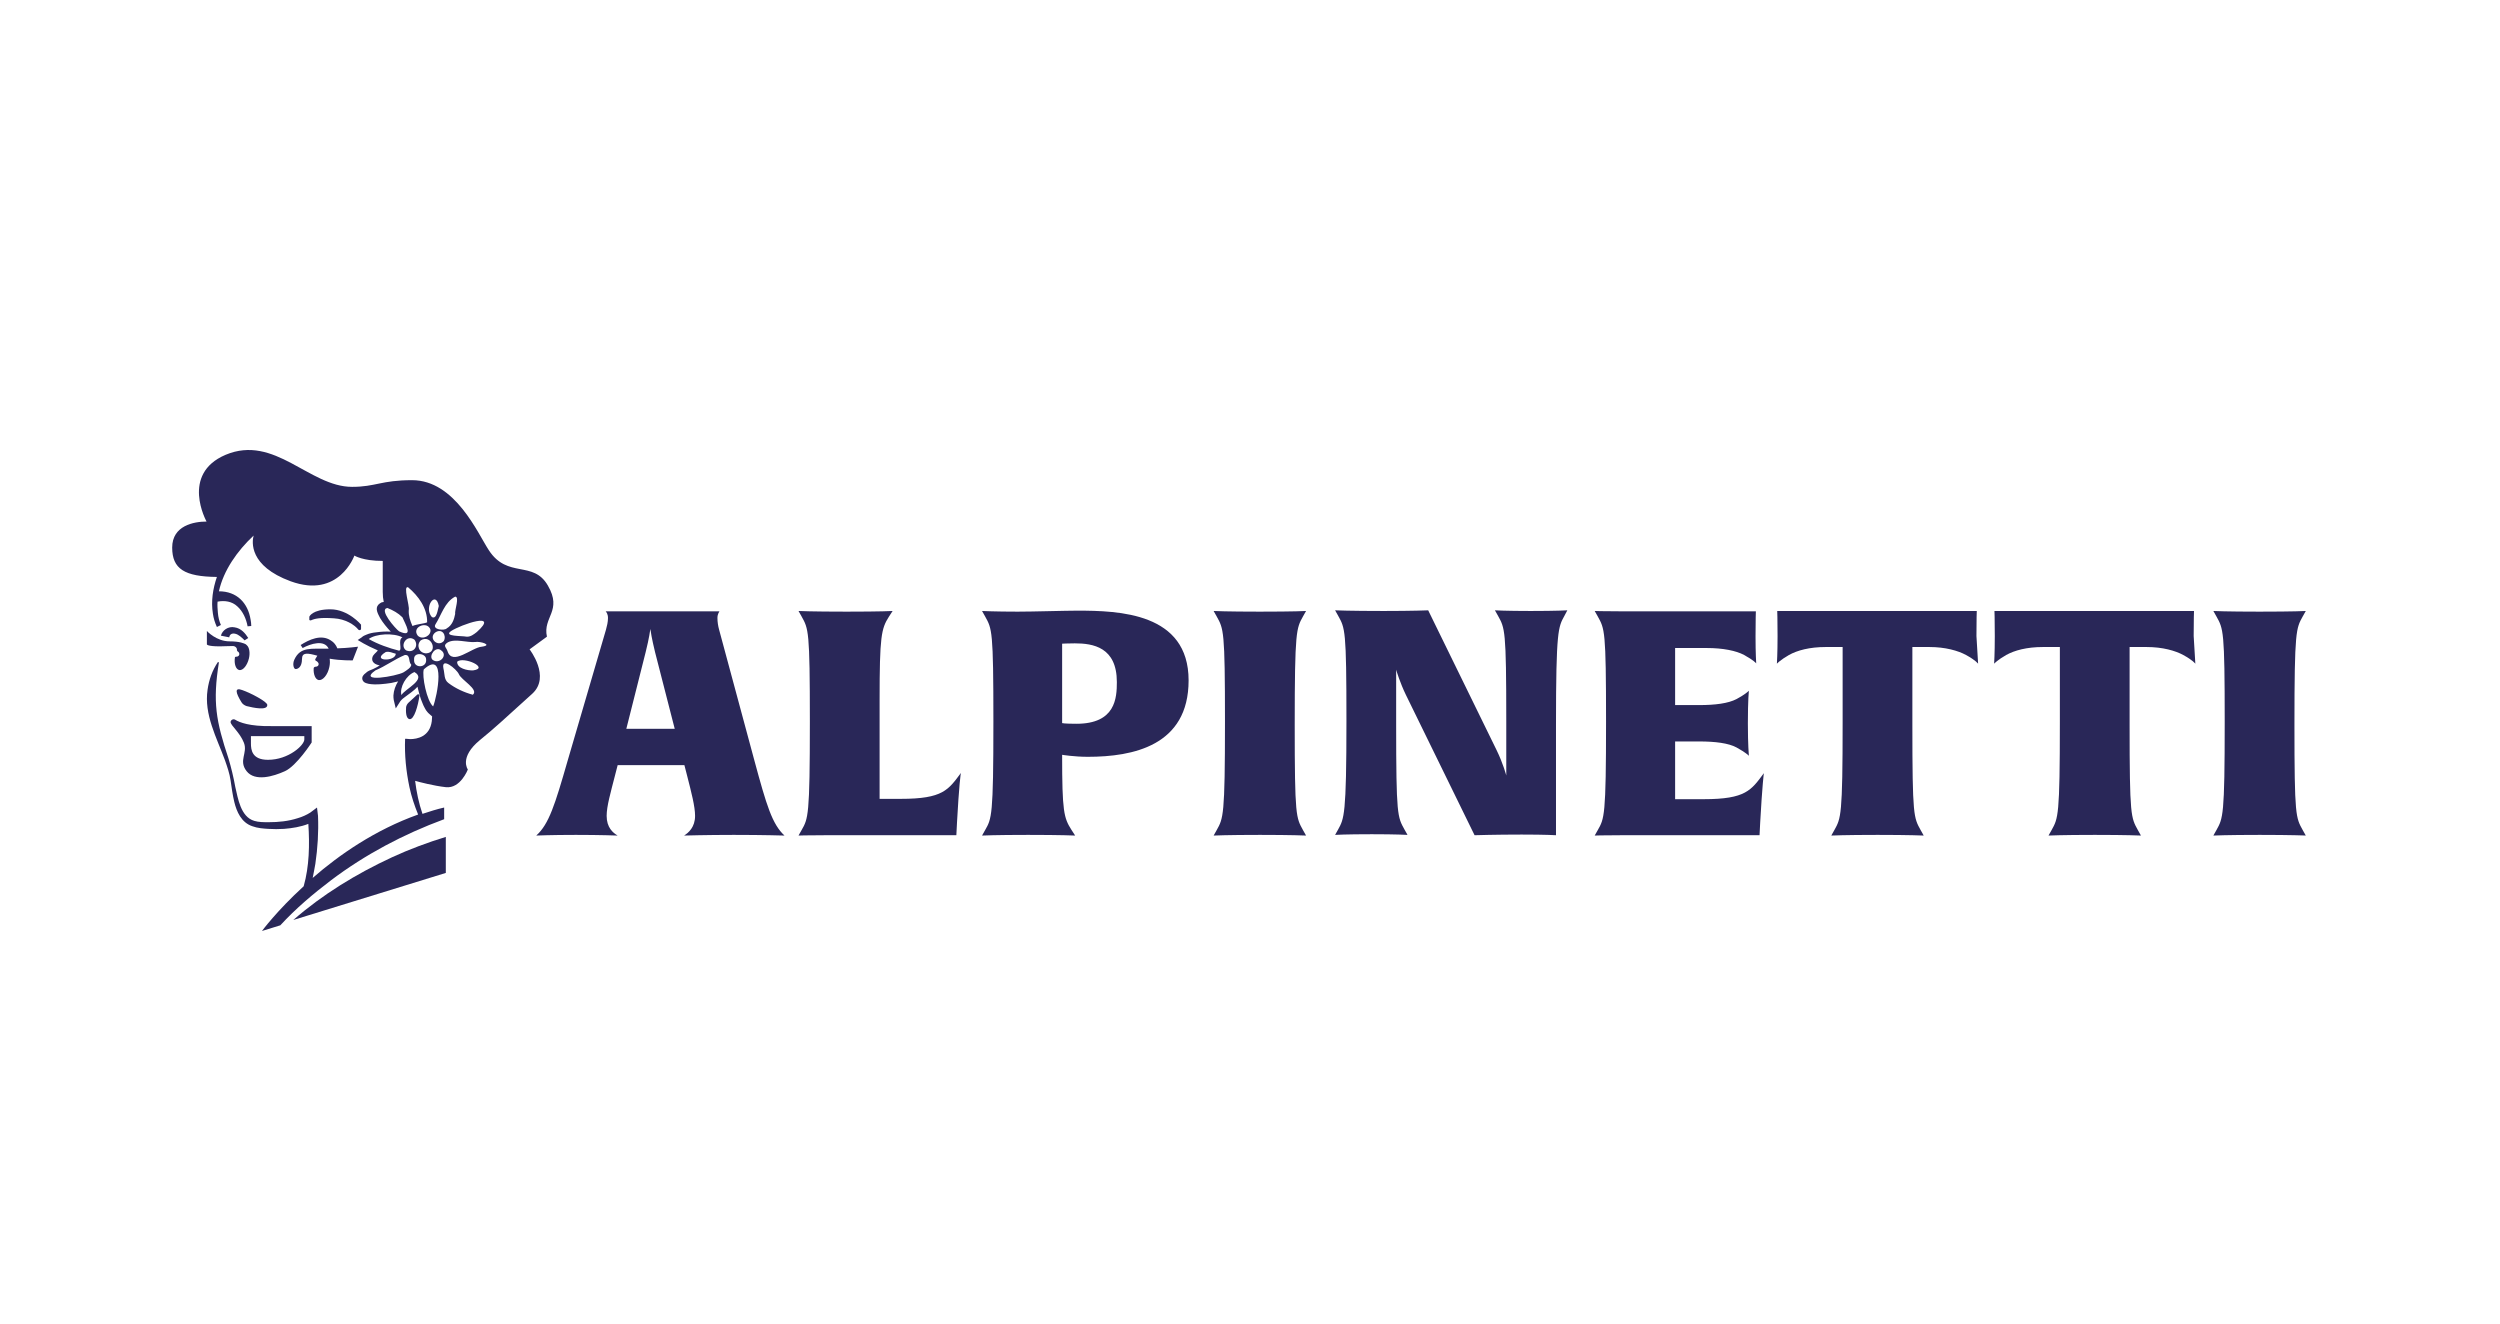 <?xml version="1.0" encoding="UTF-8"?> <svg xmlns="http://www.w3.org/2000/svg" xmlns:xlink="http://www.w3.org/1999/xlink" version="1.1" id="Слой_1" x="0px" y="0px" viewBox="0 0 749.2 396.9" style="enable-background:new 0 0 749.2 396.9;" xml:space="preserve"> <style type="text/css"> .st0{fill:#292758;} </style> <g> <g> <g> <path class="st0" d="M219.9,250.2c-8.1,0-14.9,0.2-14.9,0.2c1.3-0.8,3.3-2.5,3.3-5.9c0-2.8-1.1-7-2.4-12.1l-0.8-3.1h-20l-0.8,3.1 c-1.3,5.1-2.5,9.2-2.5,12.1c0,3.5,1.9,5.1,3.3,5.9c0,0-5.2-0.2-12.5-0.2c-7.4,0-11.9,0.2-11.9,0.2c3.8-3.4,5.6-9.2,9.4-22.4 l11.5-39.3c0.3-1.1,0.6-2.3,0.6-3.5c0-1.2-0.5-1.8-0.7-2h34.1c0,0.1-0.6,0.7-0.6,2c0,1.2,0.2,2.4,0.5,3.5l10.6,39.3 c3.6,13.3,5.3,19,9,22.4C234.9,250.4,228.9,250.2,219.9,250.2z M196.3,195.4c-1-4.1-1.3-6.2-1.4-6.9c-0.1,0.5-0.3,2.5-1.4,6.9 l-5.8,23h14.5L196.3,195.4z"></path> </g> <g> <path class="st0" d="M286.8,246.4l-0.2,3.9h-39.5c-5.5,0-7.8,0.1-7.8,0.1l0.9-1.6c2-3.5,2.5-4.2,2.5-32.5 c0-27.5-0.4-27.8-2.5-31.6l-0.9-1.6c0,0,3.9,0.2,14.4,0.2c10.5,0,13.8-0.2,13.8-0.2l-1.1,1.7c-2.3,3.6-2.8,5.9-2.8,25v29.6h6.4 c12.6,0,14.2-2.7,18-7.8C287.9,231.5,287.4,235.5,286.8,246.4z"></path> </g> <g> <path class="st0" d="M326,226.8c-4.1,0-7.7-0.6-7.7-0.6c0,17,0.5,18.9,2.8,22.5l1.1,1.7c0,0-4.1-0.2-14.1-0.2 c-9.8,0-13.8,0.2-13.8,0.2l0.9-1.6c2-3.5,2.5-4.2,2.5-32.5c0-27.5-0.4-27.8-2.5-31.6l-0.9-1.6c0,0,4,0.2,10.7,0.2 c4.6,0,14.3-0.3,17.8-0.3c12.5,0,33.4,0.6,33.4,20.9C356.2,223.5,339.5,226.8,326,226.8z M322.1,192.8c-2.1,0-3.8,0.1-3.8,0.1 v23.8c0,0,0.6,0.2,4.3,0.2c11.7,0,12.1-7.7,12.1-12.5C334.7,193.9,327.5,192.8,322.1,192.8z"></path> </g> <g> <path class="st0" d="M377.6,250.2c-9.8,0-13.9,0.2-13.9,0.2l0.9-1.6c2-3.6,2.5-4.2,2.5-32.5c0-27.5-0.4-27.8-2.5-31.6l-0.9-1.6 c0,0,3.9,0.2,13.8,0.2c10.5,0,13.9-0.2,13.9-0.2l-0.9,1.6c-2,3.6-2.5,4.2-2.5,32.5c0,27.5,0.4,27.8,2.5,31.6l0.9,1.6 C391.4,250.4,387.2,250.2,377.6,250.2z"></path> </g> <g> <path class="st0" d="M468.8,184.6c-1.8,3.3-2.5,4.2-2.5,32.5v33.2c0,0-2.9-0.2-10.3-0.2c-7.8,0-14.1,0.2-14.1,0.2l-20.6-42.1 c-1.7-3.5-2.8-7.1-2.9-7.5v16.3c0,27.5,0.4,27.8,2.5,31.6l0.9,1.6c0,0-3.3-0.2-10.7-0.2c-7.9,0-11,0.2-11,0.2l0.9-1.6 c1.8-3.3,2.5-4.2,2.5-32.5c0-27.5-0.4-27.8-2.5-31.6l-0.9-1.6c0,0,4.4,0.2,14.6,0.2c8.7,0,13.3-0.2,13.3-0.2l20.5,41.9 c2,4.1,2.9,7.6,2.9,7.6v-16.3c0-27.5-0.4-27.8-2.5-31.6l-0.9-1.6c0,0,3.3,0.2,10.7,0.2c7.9,0,11-0.2,11-0.2L468.8,184.6z"></path> </g> <g> <path class="st0" d="M527.5,246.4l-0.2,3.9h-41.6c-5.5,0-7.8,0.1-7.8,0.1l0.9-1.6c2-3.5,2.5-4.2,2.5-32.5 c0-27.5-0.4-27.8-2.5-31.6l-0.9-1.6c0,0,2.2,0.1,7.7,0.1h40.6c0,0-0.1,2.3-0.1,7.5c0,5.4,0.2,7.9,0.2,8.1 c-0.1-0.1-0.7-0.9-3.6-2.5c-2.4-1.3-6.4-2.1-11.2-2.1H502v17.1h7.2c4.8,0,8.7-0.5,11.2-1.8c2.6-1.4,3.5-2.3,3.7-2.5 c0,0.1-0.3,2.6-0.3,9.8c0,6.6,0.3,9.5,0.3,9.7c-0.1-0.1-0.8-0.9-3.7-2.5c-2.4-1.3-6.4-1.8-11.2-1.8H502v17.3h8.6 c12.6,0,14.2-2.7,18-7.8C528.6,231.5,528.1,235.5,527.5,246.4z"></path> </g> <g> <path class="st0" d="M592.8,198.9c-0.1-0.1-0.7-1-3.6-2.6c-2.4-1.3-6.2-2.4-11-2.4h-5.1v23.3c0,27.5,0.4,27.8,2.5,31.6l0.9,1.6 c0,0-4.2-0.2-13.8-0.2c-9.8,0-13.9,0.2-13.9,0.2l0.9-1.6c2-3.6,2.5-4.2,2.5-32.5v-22.4h-5.1c-4.8,0-8.5,1-11,2.4 c-2.6,1.5-3.5,2.5-3.6,2.6c0-0.1,0.2-2.9,0.2-8.3c0-5.2-0.1-7.5-0.1-7.5h59.8c0,0-0.1,2.3-0.1,7.5 C592.6,195.9,592.8,198.7,592.8,198.9z"></path> </g> <g> <path class="st0" d="M657.9,198.9c-0.1-0.1-0.7-1-3.6-2.6c-2.4-1.3-6.2-2.4-11-2.4h-5.1v23.3c0,27.5,0.4,27.8,2.5,31.6l0.9,1.6 c0,0-4.2-0.2-13.8-0.2c-9.8,0-13.9,0.2-13.9,0.2l0.9-1.6c2-3.6,2.5-4.2,2.5-32.5v-22.4h-5.1c-4.8,0-8.5,1-11,2.4 c-2.6,1.5-3.5,2.5-3.6,2.6c0-0.1,0.2-2.9,0.2-8.3c0-5.2-0.1-7.5-0.1-7.5h59.8c0,0-0.1,2.3-0.1,7.5 C657.7,195.9,657.9,198.7,657.9,198.9z"></path> </g> <g> <path class="st0" d="M677.2,250.2c-9.8,0-13.9,0.2-13.9,0.2l0.9-1.6c2-3.6,2.5-4.2,2.5-32.5c0-27.5-0.4-27.8-2.5-31.6l-0.9-1.6 c0,0,3.9,0.2,13.8,0.2c10.5,0,13.9-0.2,13.9-0.2l-0.9,1.6c-2,3.6-2.5,4.2-2.5,32.5c0,27.5,0.4,27.8,2.5,31.6l0.9,1.6 C691.1,250.4,686.9,250.2,677.2,250.2z"></path> </g> </g> <g> <g> <path class="st0" d="M72.6,206.8c-2.4-0.9-2,0.8-0.2,3.7c0.3,0.5,0.9,0.9,1.5,1.1c2,0.5,6.2,1.4,6.2-0.3 C80.3,210.4,75.2,207.7,72.6,206.8z"></path> </g> <g> <path class="st0" d="M93.2,185.9c1.1-0.5,2.7-0.9,6.9-0.6c3.4,0.2,6.1,1.9,7.3,3.4c0.3,0.3,0.8,0.1,0.8-0.2v-1.3 c0,0-3.8-4.6-9.2-4.6c-5.4,0-6.3,2.2-6.3,2.2v0.8C92.6,185.8,92.9,186,93.2,185.9z"></path> </g> <g> <path class="st0" d="M70.5,215.7c-0.6-0.4-1.4,0.1-1.4,0.7c0,0,0,0,0,0c0.1,1.1,2.8,3.1,4,6.2c1.2,3.1-1.7,5.3,0.8,8.5 c2.5,3.2,8,1.6,11.5,0c3.5-1.6,8-8.6,8-8.6v-4.9c0,0-2.7,0-12.1,0C74.8,217.7,71.8,216.5,70.5,215.7z M91.2,221.6 c0,1.7-4.7,6.1-10.9,6.1c-4.8,0-5.1-3-5.1-4.9c0-1.9,0-2.2,0-2.2h16C91.2,220.5,91.2,220.5,91.2,221.6z"></path> </g> <g> <path class="st0" d="M70.4,189.9c1.1,0.2,2.1,1.2,2.9,2l1.1-0.7c-0.9-1.4-2.1-2.9-4.1-3.2c-1.9-0.4-3.7,0.9-4.1,2.5l2.5,0.5 C68.8,190.2,69.4,189.7,70.4,189.9z"></path> </g> <g> <path class="st0" d="M88.2,197.7c-0.6,1.3-0.2,2.8,0.4,2.8s1.9-0.5,1.9-3c0-2.1,1.7-1.8,4.6-1c-0.2,0.3-0.4,0.7-0.6,1 c-0.1,0.2,0,0.5,0.3,0.6c0.1,0,0.2,0.1,0.4,0.3c0.2,0.2,0.3,0.4,0.3,0.6c0,0.5-0.4,0.8-0.9,0.8c0,0,0,0,0,0 c-0.3,0-0.6,0.2-0.6,0.5c-0.1,1.8,0.5,3.3,1.5,3.5c1.2,0.2,2.7-1.5,3.2-3.9c0.2-0.9,0.2-1.7,0.1-2.5c3.4,0.6,6.9,0.5,6.9,0.5 l1.6-4.1c0,0-2.9,0.4-6.2,0.5c-0.4-1-1-1.8-2-2.4c-2.9-1.9-6.5-0.2-9,1.4l0.6,0.9c2.4-1.3,6.5-2.6,7.8,0.2c-0.2,0-0.4,0-0.6,0 C93.4,194.5,90,193.7,88.2,197.7z"></path> </g> <g> <path class="st0" d="M164.2,175.5c-4.4-7.7-12.1-2-17.7-10.6c-3.3-5-10.1-21-23-21c-9.3,0-10.9,2-18,2 c-12.8,0-23.2-15.8-37.9-9.6c-13.6,5.8-5.7,20-5.7,20c-3.8,0-10.3,1.2-10.3,7.8c0,6.4,3.7,8.7,13.4,8.8c-1.2,3.5-1.8,7.3-1.2,11 c0.2,1.4,0.6,2.7,1.2,4l1.2-0.6c-0.5-1.1-0.8-2.4-0.9-3.6c-0.1-1.2-0.2-2.3-0.1-3.4c2.1-0.4,4.3-0.1,5.9,1.4 c1.7,1.5,2.7,3.8,3.1,6l1.1-0.1c0-0.7-0.1-1.3-0.2-1.9c-0.8-5-4.1-8.5-9.5-8.5c1.4-6.3,5.5-12.1,10.4-16.7 c-0.5,1.9-1.4,9.1,11.1,13.7c14.5,5.3,19.1-7.7,19.1-7.7s2.5,1.6,8.5,1.6c0,0,0,4.9,0,9.3c0,1.1,0.1,2.1,0.3,3 c-0.2,0-0.4,0.1-0.6,0.1c-0.4,0.2-0.7,0.4-1,0.7c-1.1,1.2-0.1,2.8,0.5,4c0.9,1.5,2,2.8,3.2,4.1c-1.5-0.1-2.9,0-4.4,0.2 c-1,0.1-2,0.3-2.9,0.7c-0.5,0.2-1,0.4-1.4,0.8l-1.2,0.8c1.1,0.7,2.4,1.4,3.6,2c0.8,0.4,1.6,0.7,2.4,1.1c0,0.1-0.1,0.1-0.1,0.2 c-0.5,0.6-1.3,1.1-1.5,1.9c-0.2,0.6,0,1.3,0.5,1.7c0.5,0.4,1.1,0.6,1.7,0.7c-0.3,0.2-0.5,0.3-0.8,0.5c-0.7,0.4-1.6,0.8-2.4,1.1 c-0.4,0.2-0.7,0.4-1,0.7c-0.3,0.2-0.6,0.5-0.8,0.8c-0.4,0.6-0.3,1.4,0.3,1.9c1.3,1,4.9,0.7,6.5,0.5c1.1-0.1,2.2-0.3,3.3-0.6 c0.1,0,0.3-0.1,0.4-0.1c-0.8,1.3-1.3,2.7-1.4,4.2c0,0.4,0,0.9,0.1,1.4l0.6,2.5l1.4-2.2c0.4-0.5,1-1,1.6-1.4 c1-0.8,2.5-1.7,3.5-2.9c0.4,1.7,0.8,3.3,1.5,4.9c0.2,0.5,0.4,1,0.7,1.5c0.2,0.4,0.5,0.9,0.8,1.2c0.2,0.3,1.1,1,1.4,1.3 c0,0,0-0.1,0-0.1c0,0.5-0.1,1-0.1,1.5c-0.6,4.7-4.4,5.4-6.5,5.4c-0.7-0.1-1.5-0.1-1.5-0.1c-0.2,4.9,0.3,9.7,1.3,14.5 c0.6,2.8,1.5,5.5,2.6,8.2c-12.9,4.6-23.7,12.1-31.6,19c0.3-1.3,0.5-2.7,0.8-4.2c0.7-4.8,1-9.5,0.8-14.4c0,0-0.3-2.5-0.3-2.5 l-2,1.5c-1.1,0.7-2.4,1.3-3.8,1.7c-2.8,0.9-5.7,1.2-8.7,1.2c-1.5,0-3,0-4.3-0.4c-4.1-1.2-4.9-6.8-5.7-10.2 c-0.5-2.8-1.2-5.7-2-8.4c-3.8-11.4-4.8-17-2.9-28.9l-0.3-0.1c-1.7,2.5-2.7,5.4-3.1,8.3c-1.1,7.4,2.7,14.3,5.2,21.1 c0.7,2,1.4,4,1.7,6.1c0.3,2.1,0.6,4.3,1.1,6.4c0.7,2.9,2.1,6.2,5.4,7.3c1.6,0.6,3.3,0.7,4.8,0.8c1.5,0.1,3.2,0.1,4.7,0 c2.5-0.2,5-0.6,7.3-1.5c0.4,6.2,0.3,12.7-1.4,18.7c-8,7.3-12.5,13.4-12.5,13.4l5.5-1.7c4.6-5,9.8-9.4,15.2-13.5 c10.2-7.7,21.7-13.8,33.9-18.3v-3.5c-2.2,0.5-4.4,1.2-6.5,1.9c-1.1-3.2-1.8-6.6-2.2-9.9c1.4,0.4,5.6,1.5,9.2,1.9 c4.4,0.5,6.6-5.3,6.6-5.3s-2.7-3.6,3.6-8.8c4.2-3.4,7.1-6.1,15.7-13.9c5.6-5.1-0.8-13.3-0.8-13.3l5.2-3.8 C162.6,184.9,168.6,183.1,164.2,175.5z M142.9,189.4c-0.9,0.7-1.9,1.5-3.1,1.4c-1.3-0.3-7.1,0-4.6-1.7 C138.1,187.2,149.9,183.1,142.9,189.4z M136.4,178.8c1.4,0-0.2,4.1,0,5.2c-0.3,1.6-0.9,3.4-2.5,4.3c-0.7,0.8-4.4,0.4-3.4-1.2 C132.3,184.3,133.2,180.5,136.4,178.8z M133,192.1c-1.8,2-4.8-0.9-2.5-2.6C132.5,188.2,133.9,190.4,133,192.1z M131.5,181.6 c-0.3,0.9-0.6,4.2-2.1,3.3C126.9,182,130.6,176.8,131.5,181.6z M127.7,195.8c-2.2-0.1-3-2.5-1.6-3.9 C129.3,189.9,131.5,195.6,127.7,195.8z M129,188.7c0.3,1.8-2.4,3.2-3.8,1.8C123.2,187.9,128.1,185.9,129,188.7z M121.7,194.9 c-2-1.4,0.2-4.9,2.5-3.2C125.6,193.5,124,195.9,121.7,194.9z M122.3,176c3.1,2.6,5.8,6.3,5.7,10.5c-0.8,0.4-3,0.5-4.4,1.1 c-0.7-1.6-1.2-3.1-1.1-4.8C122.8,181.6,120.7,175.4,122.3,176z M116.1,182.2c1.7,0.7,3.2,1.5,4.5,2.8c0.8,2,3.6,6.3-1,4.2 C118.5,188.4,113.4,182.6,116.1,182.2z M110.5,191.5c2.1-1.6,7.4-1.9,10.1-0.5c-1.5,0.8,0.1,3.7-1,4 C116.5,194.2,113.3,193.1,110.5,191.5z M118.6,195.9c0,2.5-7.6,2.3-3-0.5C116.7,195.1,117.6,195.7,118.6,195.9z M112.5,200.9 c3.1-1.3,5.7-3.3,8.8-4.6c1.8-0.2,1,2,1.9,2.8c0.3,0.8-1.5,1.9-2.3,2.4C118.9,202.6,107,204.8,112.5,200.9z M120.3,208.3 c-0.6-2.3,1.4-5.9,3.9-6.9C128,203.6,121.4,206.4,120.3,208.3z M124.1,197.6c-0.2-2.3,3.6-1.9,3.6,0 C128,200.3,123.8,200.4,124.1,197.6z M129.8,211.7c-1.9-1.6-3.4-9.1-2.8-11.1C133.8,194.5,131,208.8,129.8,211.7z M129.6,197.7 c-1.2-1.2,1-4.2,2.6-2.8C134.4,196.4,131.6,199.3,129.6,197.7z M141.7,208.2c-2.6-0.7-5.2-1.9-7.3-3.5c-1.4-1-1.1-2.8-1.5-4.3 c-0.8-3.8,3.9,0.1,4.6,1.6C138.2,203.8,143.6,206.6,141.7,208.2z M141.8,200.9c-1.7,0.1-4.9-0.6-4.8-2.6 C138.9,196.6,146.8,200.2,141.8,200.9z M144.4,193.8c-3,0.2-8.9,5.9-10.3,1.3c-0.4-1.2-1.5-1.6,0.1-2.6c2.3-1.2,5.6,0.1,8.2-0.1 C143.8,192.1,147.9,193.3,144.4,193.8z"></path> </g> <g> <path class="st0" d="M87.9,275.7l45.7-14.1v-10.8c-5.5,1.7-10.9,3.7-16.1,6.1C106.7,261.9,96.6,268.1,87.9,275.7z"></path> </g> <g> <path class="st0" d="M62,189.1v4c0,0,0,0.6,3.9,0.6c1,0,2.5-0.1,3.9-0.1c0.7,0,1.3,0.6,1.2,1.2c0,0.1,0.1,0.3,0.2,0.4 c0.4,0.2,0.7,0.7,0.4,1.2c0,0.1-0.1,0.1-0.2,0.2c-0.2,0.2-0.5,0.2-0.7,0.2c-0.1,0-0.3,0.1-0.3,0.2c-0.3,2,0.3,3.6,1.3,3.8 c1.1,0.2,2.4-1.4,2.9-3.5c0.4-1.7,0.1-3.3-0.6-3.9l0,0c0,0,0,0-0.1-0.1c0,0,0,0,0,0c0,0,0,0-0.1-0.1c0,0-0.1,0-0.1-0.1 c-0.5-0.3-1.9-0.9-4.9-0.9C64.8,192.2,62,189.1,62,189.1z"></path> </g> <g> <path class="st0" d="M125.7,208.5c0.1-0.4-0.4-0.6-0.7-0.3l-2.6,2.4c-0.4,0.4-0.6,0.8-0.7,1.3c-0.1,1.2-0.1,3.4,1,3.6 C124.1,215.8,125.3,211.4,125.7,208.5z"></path> </g> </g> </g> </svg> 